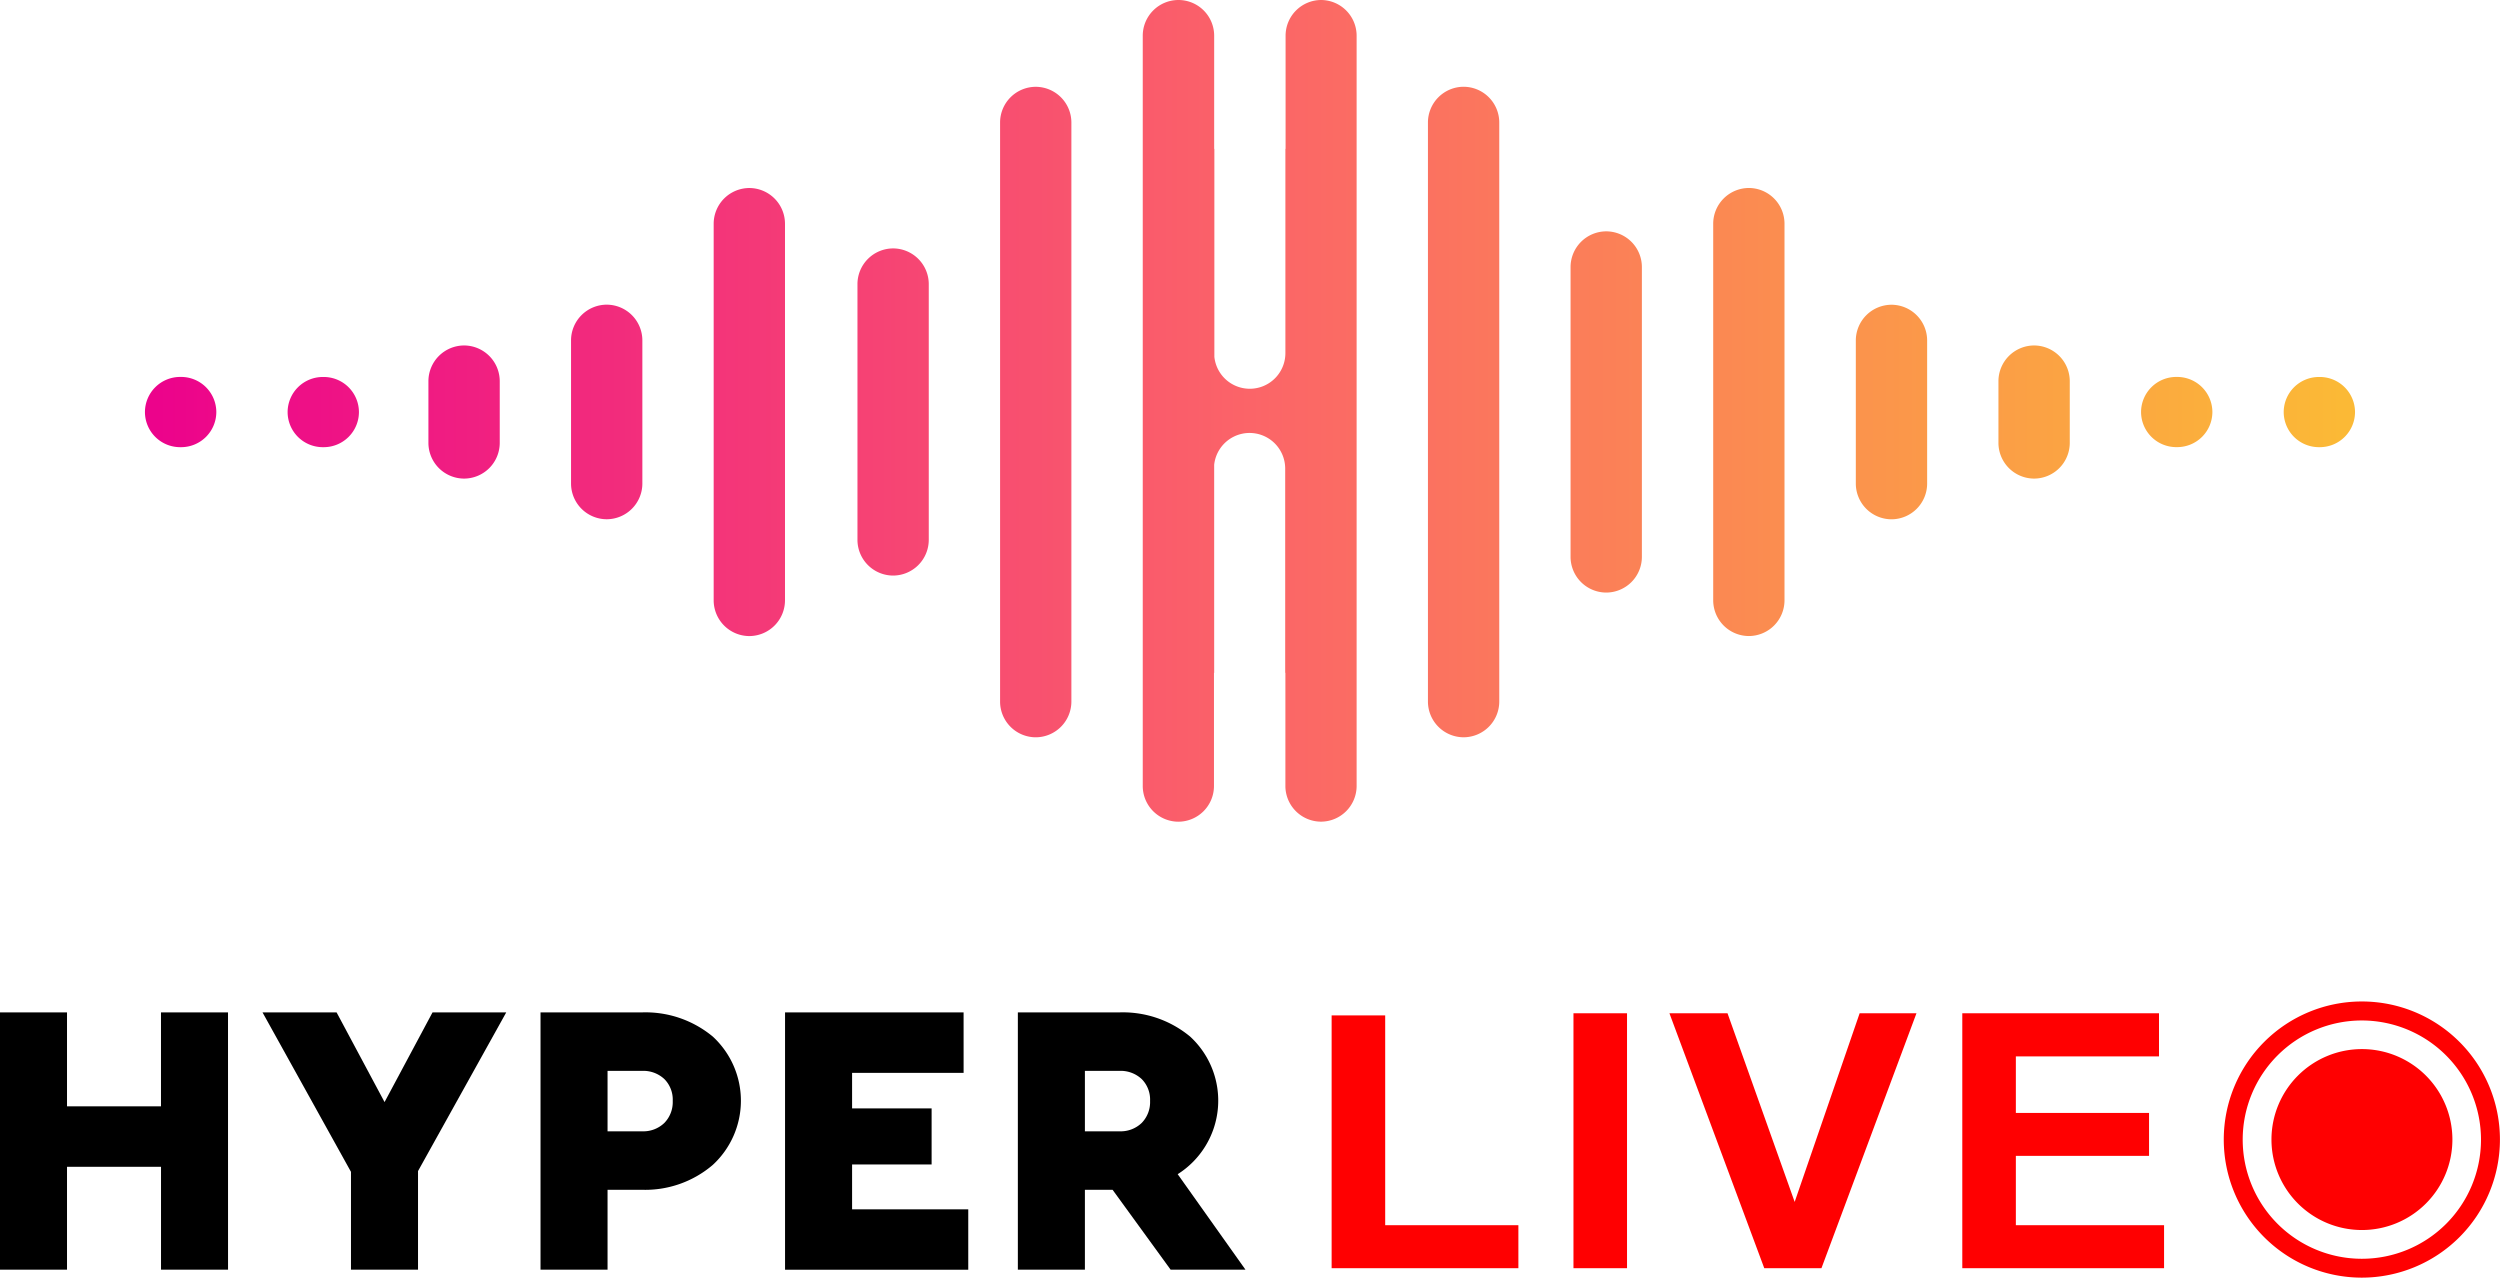 <svg xmlns="http://www.w3.org/2000/svg" width="152.625" height="78" viewBox="0 0 152.625 78">
    <defs>
        <linearGradient id="linear-gradient" x2="1" y1=".5" y2=".5" gradientUnits="objectBoundingBox">
            <stop offset="0" stop-color="#ec038b"/>
            <stop offset=".5" stop-color="#fb6468"/>
            <stop offset="1" stop-color="#fbb936"/>
        </linearGradient>
        <style>
            .cls-2{fill:#ff0001}
        </style>
    </defs>
    <g id="Group_82" transform="translate(-44.909 -32)">
        <path id="Path_233" fill="url(#linear-gradient)" d="M127.731 48.281v31.706a2.182 2.182 0 0 1-2.175 2.175 2.182 2.182 0 0 1-2.174-2.175v-6.911h-.012V60.59a2.174 2.174 0 0 0-4.336-.211v12.7h-.012v6.912a2.181 2.181 0 0 1-2.174 2.174 2.181 2.181 0 0 1-2.174-2.174V34.174A2.181 2.181 0 0 1 116.86 32a2.181 2.181 0 0 1 2.174 2.174v6.913h.012v12.7a2.174 2.174 0 0 0 4.336-.211V41.089h.012v-6.912A2.181 2.181 0 0 1 125.556 32a2.182 2.182 0 0 1 2.175 2.174v14.1zm4.354-8.807v35.36a2.183 2.183 0 0 0 2.177 2.177 2.184 2.184 0 0 0 2.177-2.177v-35.36a2.184 2.184 0 0 0-2.177-2.177 2.184 2.184 0 0 0-2.177 2.177zm39.183 19.567a2.184 2.184 0 0 1-2.177 2.177 2.184 2.184 0 0 1-2.177-2.177v-3.773a2.184 2.184 0 0 1 2.177-2.177 2.184 2.184 0 0 1 2.177 2.177zm-95.85 0a2.183 2.183 0 0 1-2.176 2.177 2.184 2.184 0 0 1-2.178-2.177v-3.773a2.184 2.184 0 0 1 2.178-2.177 2.183 2.183 0 0 1 2.176 2.177zM140.792 66a2.183 2.183 0 0 0 2.177 2.176A2.183 2.183 0 0 0 145.146 66V48.3a2.182 2.182 0 0 0-2.177-2.176 2.184 2.184 0 0 0-2.177 2.176zm-39.182-2.59v1.551a2.183 2.183 0 0 1-2.177 2.177 2.183 2.183 0 0 1-2.176-2.177V49.343a2.183 2.183 0 0 1 2.176-2.177 2.183 2.183 0 0 1 2.177 2.177zm-43.495-6.255a2.149 2.149 0 0 1-2.143 2.145H55.9a2.148 2.148 0 0 1-2.142-2.142 2.149 2.149 0 0 1 2.142-2.146h.069a2.149 2.149 0 0 1 2.146 2.143zm8.707 0a2.149 2.149 0 0 1-2.143 2.145h-.069a2.148 2.148 0 0 1-2.142-2.142 2.149 2.149 0 0 1 2.142-2.143h.069a2.149 2.149 0 0 1 2.143 2.14zm26.011-11.5v23a2.185 2.185 0 0 1-2.177 2.177 2.184 2.184 0 0 1-2.177-2.177v-23a2.183 2.183 0 0 1 2.177-2.176 2.184 2.184 0 0 1 2.177 2.176zm-8.708 15.872a2.182 2.182 0 0 1-2.176 2.173 2.183 2.183 0 0 1-2.178-2.176v-8.742a2.184 2.184 0 0 1 2.178-2.182 2.183 2.183 0 0 1 2.176 2.177zm26.192-22.053v35.361a2.184 2.184 0 0 1-2.177 2.177 2.183 2.183 0 0 1-2.176-2.177V39.474a2.182 2.182 0 0 1 2.176-2.174 2.182 2.182 0 0 1 2.177 2.176zm69.658 17.681a2.148 2.148 0 0 1-2.142 2.142h-.069a2.149 2.149 0 0 1-2.143-2.142 2.149 2.149 0 0 1 2.143-2.143h.069a2.149 2.149 0 0 1 2.142 2.143zm8.708 0a2.149 2.149 0 0 1-2.143 2.145h-.069a2.148 2.148 0 0 1-2.142-2.142 2.149 2.149 0 0 1 2.142-2.143h.069a2.149 2.149 0 0 1 2.143 2.14zm-30.476 4.372a2.183 2.183 0 0 0 2.177 2.176 2.183 2.183 0 0 0 2.177-2.176v-8.745a2.183 2.183 0 0 0-2.177-2.177 2.184 2.184 0 0 0-2.177 2.177zM149.5 45.653v23a2.184 2.184 0 0 0 2.177 2.177 2.183 2.183 0 0 0 2.176-2.177v-23a2.182 2.182 0 0 0-2.176-2.176 2.184 2.184 0 0 0-2.177 2.176z"/>
        <g id="Group_81">
            <g id="Group_76">
                <path id="Path_234" d="M58.831 109.515h-4.092v-6.283H49v6.283h-4.091V93.808H49v5.735h5.737v-5.735h4.092z"/>
                <path id="Path_235" d="M70.429 103.494v6.021h-4.093v-5.974l-5.4-9.733h4.522l2.928 5.474 2.928-5.474h4.5z"/>
                <path id="Path_236" d="M88.426 95.284a5.328 5.328 0 0 1-.01 7.841 6.352 6.352 0 0 1-4.344 1.511H82v4.879h-4.092V93.808h6.164a6.428 6.428 0 0 1 4.354 1.476zM82 97.378v3.688h2.1a1.85 1.85 0 0 0 1.368-.511 1.819 1.819 0 0 0 .511-1.345 1.779 1.779 0 0 0-.511-1.333 1.879 1.879 0 0 0-1.368-.5z"/>
                <path id="Path_237" d="M103.737 97.5h-6.808v2.166h4.855v3.426h-4.855v2.737h7.092v3.689H92.836v-15.71h10.9z"/>
                <path id="Path_238" d="M116.377 109.515l-3.545-4.879h-1.69v4.879h-4.093V93.808h6.164a6.428 6.428 0 0 1 4.354 1.476 5.312 5.312 0 0 1-.76 8.4l4.139 5.831zm-5.235-8.449h2.1a1.852 1.852 0 0 0 1.368-.511 1.819 1.819 0 0 0 .511-1.345 1.779 1.779 0 0 0-.511-1.333 1.881 1.881 0 0 0-1.368-.5h-2.1z"/>
            </g>
            <g id="Group_80">
                <g id="Group_77">
                    <path id="Path_239" d="M126.205 109.422V93.989h3.27V106.8h8.131v2.622z" class="cls-2"/>
                    <path id="Path_240" d="M140.969 109.422V93.861h3.27v15.561z" class="cls-2"/>
                    <path id="Path_241" d="M152.617 109.422l-5.789-15.561h3.546l4.1 11.517 3.966-11.517h3.469l-5.8 15.561z" class="cls-2"/>
                    <path id="Path_242" d="M164.707 109.422V93.861h12.009v2.632h-8.739v3.45h8.131v2.622h-8.131v4.235h9.048v2.622z" class="cls-2"/>
                </g>
                <g id="Group_78">
                    <path id="Path_243" d="M189.1 110a8.43 8.43 0 1 1 8.43-8.43 8.439 8.439 0 0 1-8.43 8.43zm0-15.7a7.274 7.274 0 1 0 7.274 7.273A7.282 7.282 0 0 0 189.1 94.3z" class="cls-2"/>
                </g>
                <g id="Group_79">
                    <path id="Path_244" d="M194.628 101.57a5.523 5.523 0 1 1-5.523-5.523 5.523 5.523 0 0 1 5.523 5.523z" class="cls-2"/>
                </g>
            </g>
        </g>
    </g>
</svg>

